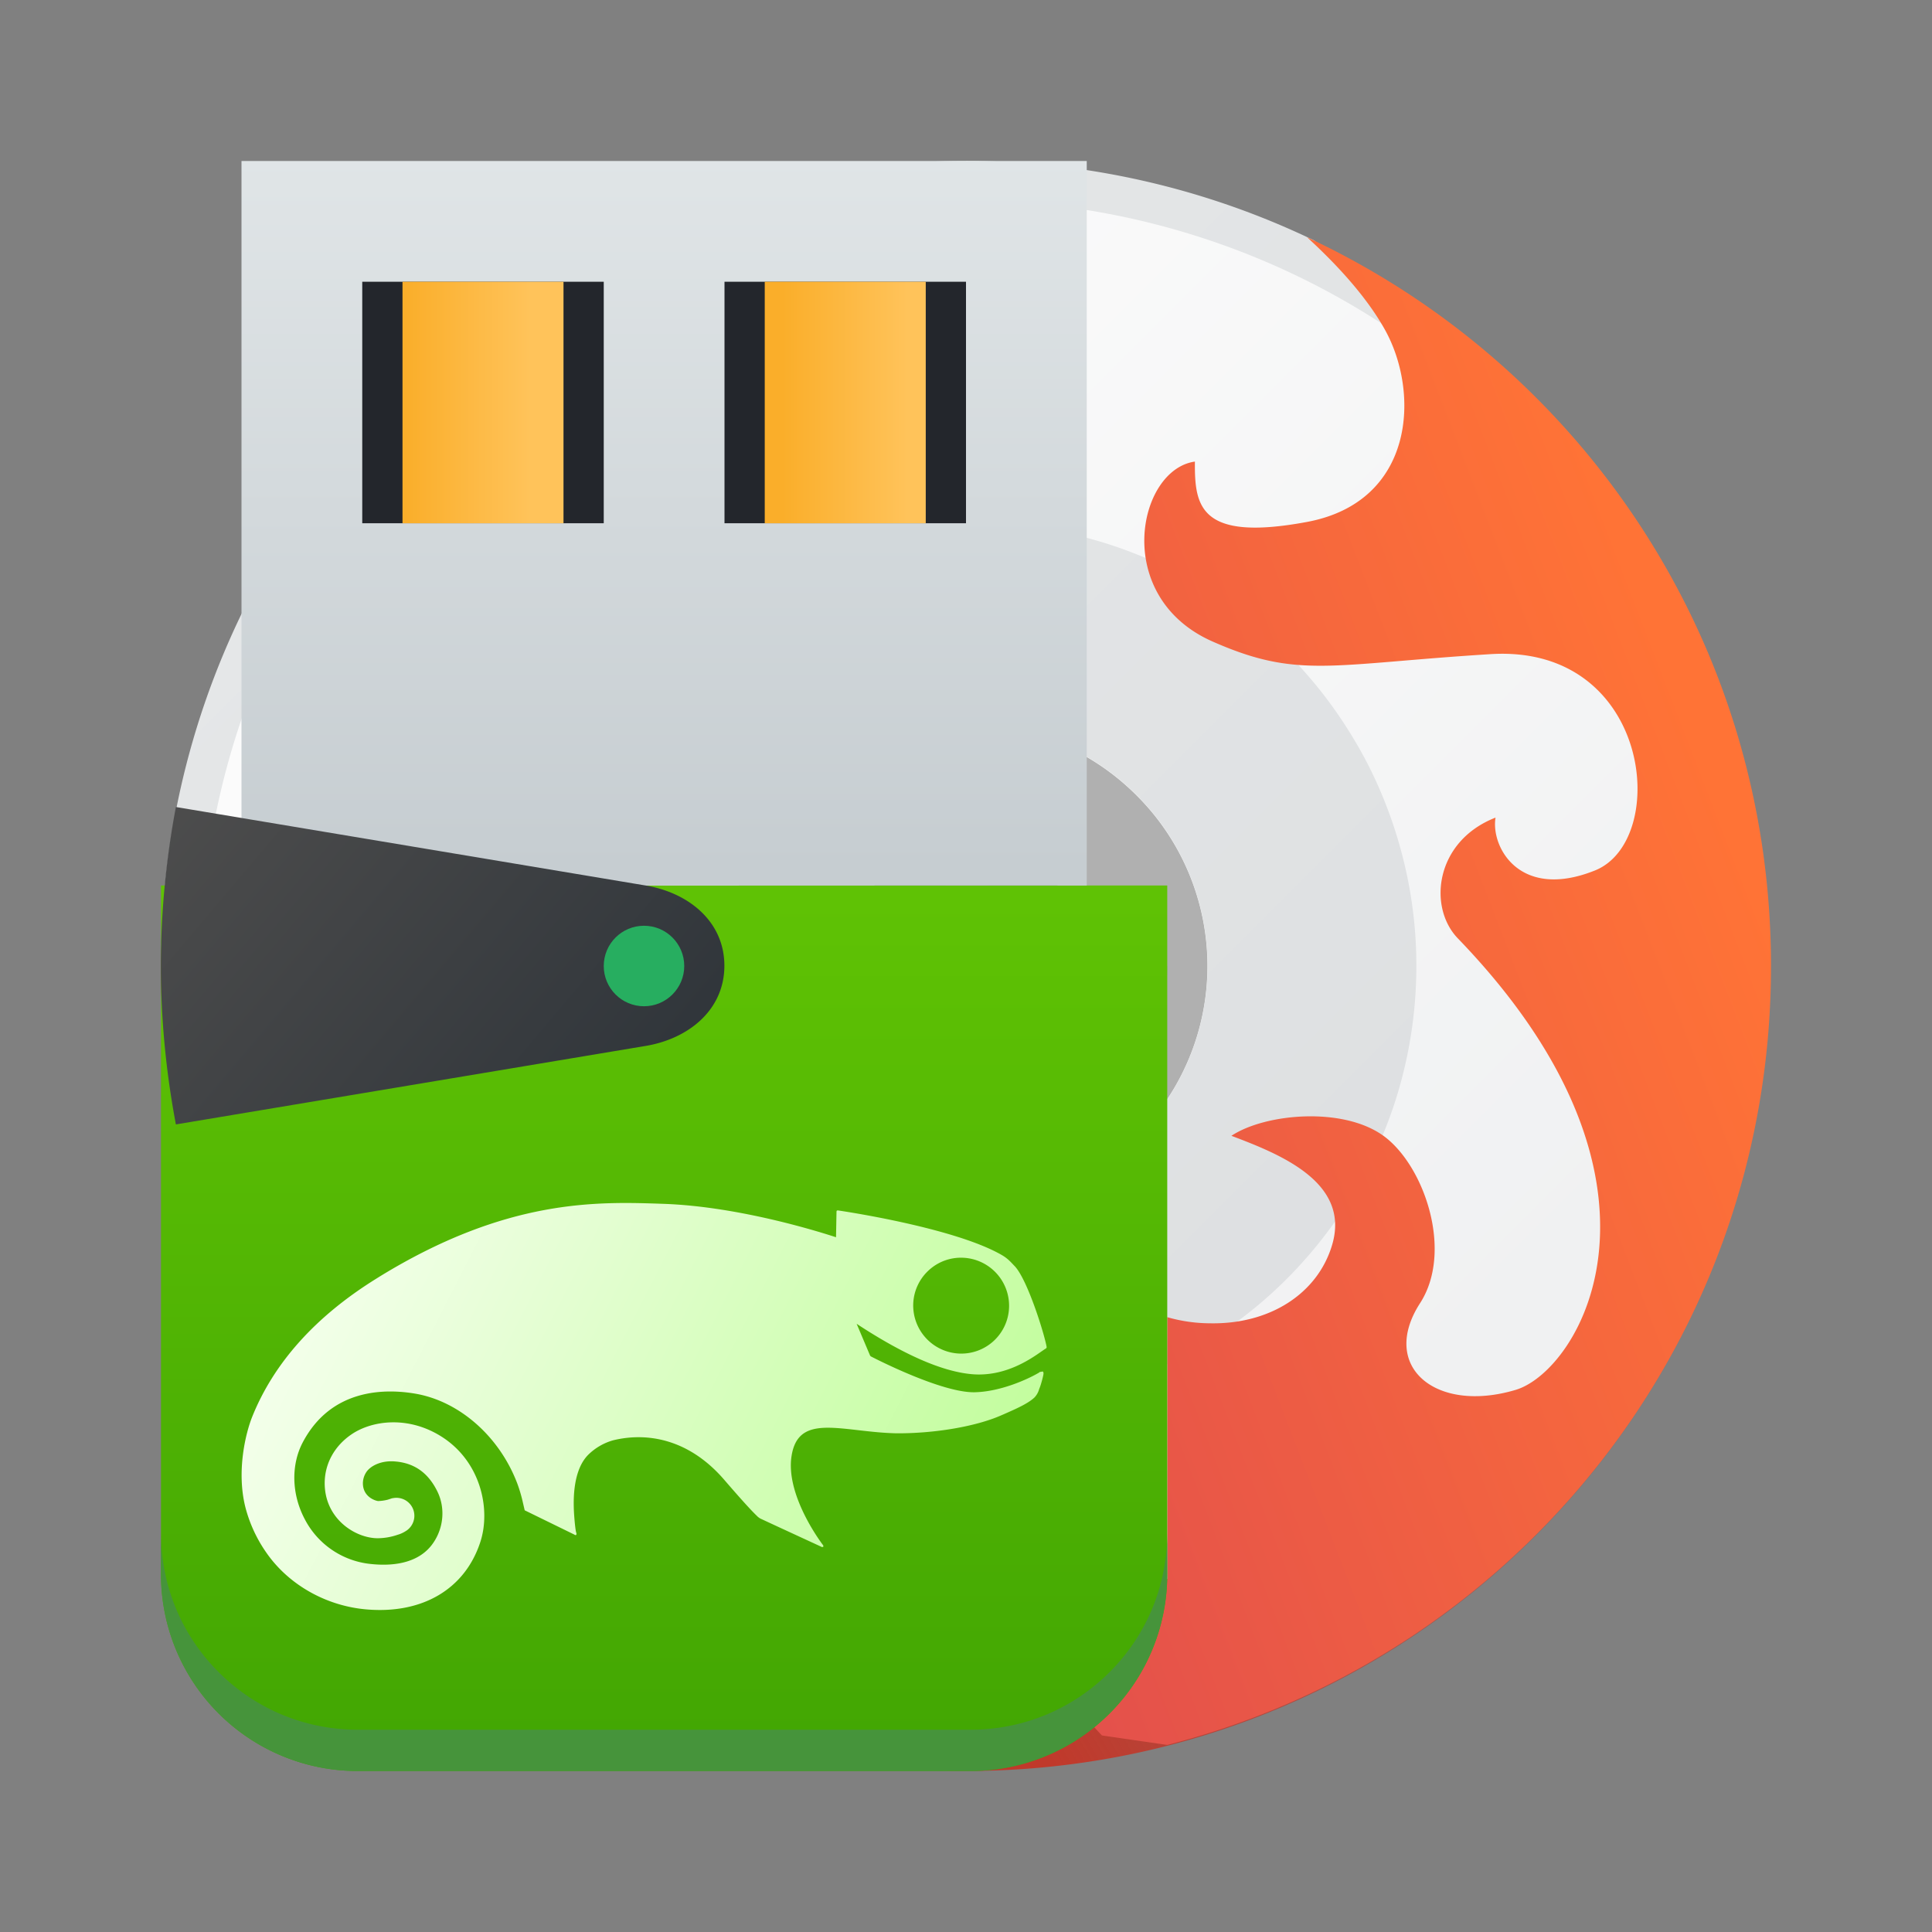 <?xml version="1.0" encoding="UTF-8" standalone="no"?>
<svg
   xmlns:dc="http://purl.org/dc/elements/1.1/"
   xmlns:cc="http://creativecommons.org/ns#"
   xmlns:rdf="http://www.w3.org/1999/02/22-rdf-syntax-ns#"
   xmlns:svg="http://www.w3.org/2000/svg"
   xmlns="http://www.w3.org/2000/svg"
   xmlns:xlink="http://www.w3.org/1999/xlink"
   xmlns:sodipodi="http://sodipodi.sourceforge.net/DTD/sodipodi-0.dtd"
   xmlns:inkscape="http://www.inkscape.org/namespaces/inkscape"
   width="48"
   height="48"
   version="1.1"
   id="svg102"
   sodipodi:docname="imagewriter.svg"
   inkscape:version="0.92.4 (5da689c313, 2019-01-14)">
  <rect width="100%" height="100%" fill="#808080" stroke="none"/>
  <sodipodi:namedview
     pagecolor="#ffffff"
     bordercolor="#666666"
     borderopacity="1"
     objecttolerance="10"
     gridtolerance="10"
     guidetolerance="10"
     inkscape:pageopacity="0"
     inkscape:pageshadow="2"
     inkscape:window-width="896"
     inkscape:window-height="480"
     id="namedview104"
     showgrid="false"
     inkscape:zoom="2.4583333"
     inkscape:cx="2.1355932"
     inkscape:cy="24"
     inkscape:window-x="0"
     inkscape:window-y="0"
     inkscape:window-maximized="0"
     inkscape:current-layer="svg102" />
  <defs
     id="defs58">
    <linearGradient
       id="i"
       y1="525.26"
       x1="395.91"
       y2="513.95"
       x2="425.21"
       gradientUnits="userSpaceOnUse"
       gradientTransform="translate(-384.57,-499.8)">
      <stop
         stop-color="#da4453"
         id="stop2" />
      <stop
         offset="1"
         stop-color="#ff7336"
         id="stop4" />
    </linearGradient>
    <linearGradient
       id="g"
       y1="44.09"
       x1="26.362"
       y2="33.75"
       x2="44"
       gradientUnits="userSpaceOnUse">
      <stop
         stop-color="#c0392b"
         id="stop7" />
      <stop
         offset="1"
         stop-color="#c0392b"
         stop-opacity="0"
         id="stop9" />
    </linearGradient>
    <linearGradient
       id="n"
       y1="519.85"
       x1="388.57"
       y2="528.52"
       x2="398.82"
       gradientUnits="userSpaceOnUse">
      <stop
         stop-color="#4d4d4d"
         id="stop12" />
      <stop
         offset="1"
         stop-color="#31363b"
         id="stop14" />
    </linearGradient>
    <linearGradient
       id="a"
       y1="509.8"
       x1="394.57"
       y2="537.95"
       x2="422.73"
       gradientUnits="userSpaceOnUse">
      <stop
         stop-color="#e5e7e8"
         id="stop17" />
      <stop
         offset="1"
         stop-color="#dcdee0"
         id="stop19" />
    </linearGradient>
    <linearGradient
       id="f"
       x1="389.57"
       x2="427.57"
       gradientUnits="userSpaceOnUse"
       gradientTransform="rotate(45,408.574,523.795)">
      <stop
         stop-color="#fcfcfc"
         id="stop22" />
      <stop
         offset="1"
         stop-color="#eff0f1"
         id="stop24" />
    </linearGradient>
    <linearGradient
       xlink:href="#a"
       id="h"
       y1="133.33"
       x1="771.7"
       y2="160.66"
       gradientUnits="userSpaceOnUse"
       x2="799.04" />
    <linearGradient
       id="k"
       y1="551.8"
       y2="528.8"
       gradientUnits="userSpaceOnUse"
       x2="0"
       gradientTransform="matrix(0.497,0,0,0.769,-190,-402.77)">
      <stop
         stop-color="#c6cdd1"
         id="stop28" />
      <stop
         offset="1"
         stop-color="#e0e5e7"
         id="stop30" />
    </linearGradient>
    <linearGradient
       id="c"
       y1="557.8"
       y2="505.8"
       gradientUnits="userSpaceOnUse"
       x2="0"
       gradientTransform="matrix(.611 0 0 .769 -297.65 -385.08)">
      <stop
         stop-color="#42a603"
         id="stop33" />
      <stop
         offset="1"
         stop-color="#78da06"
         id="stop35" />
    </linearGradient>
    <linearGradient
       id="b"
       x1="398.57"
       x2="400.57"
       gradientUnits="userSpaceOnUse"
       gradientTransform="matrix(1.562 0 0 1.538 -227.95 -292.82)">
      <stop
         stop-color="#faae2a"
         id="stop38" />
      <stop
         offset="1"
         stop-color="#ffc35a"
         id="stop40" />
    </linearGradient>
    <linearGradient
       xlink:href="#b"
       id="m"
       x1="398.57"
       gradientUnits="userSpaceOnUse"
       x2="400.57"
       gradientTransform="matrix(1.562,0,0,1.538,-603.14,-792.62)" />
    <linearGradient
       id="o"
       y1="539.88"
       x1="410.5"
       y2="529.73"
       x2="390.65"
       gradientUnits="userSpaceOnUse"
       gradientTransform="translate(-384.57,-499.8)">
      <stop
         stop-color="#bcfd93"
         id="stop44" />
      <stop
         offset="1"
         stop-color="#fafff5"
         id="stop46" />
    </linearGradient>
    <linearGradient
       id="d"
       y1="34.612"
       x1="14.187"
       y2="54.612"
       x2="34.19"
       gradientUnits="userSpaceOnUse"
       gradientTransform="translate(-80)">
      <stop
         stop-color="#383e51"
         id="stop49" />
      <stop
         offset="1"
         stop-color="#655c6f"
         stop-opacity="0"
         id="stop51" />
    </linearGradient>
    <linearGradient
       xlink:href="#a"
       id="e"
       gradientUnits="userSpaceOnUse"
       x1="394.57"
       y1="509.8"
       x2="422.73"
       y2="537.95" />
    <linearGradient
       xlink:href="#b"
       id="l"
       gradientUnits="userSpaceOnUse"
       gradientTransform="matrix(1.562,0,0,1.538,-612.52,-792.62)"
       x1="398.57"
       x2="400.57" />
    <linearGradient
       xlink:href="#c"
       id="j"
       gradientUnits="userSpaceOnUse"
       gradientTransform="matrix(0.611,0,0,0.769,-237.65,-385.08)"
       y1="557.8"
       x2="0"
       y2="505.8" />
    <linearGradient
       xlink:href="#d"
       id="p"
       gradientUnits="userSpaceOnUse"
       x1="14.187"
       y1="34.612"
       x2="34.19"
       y2="54.612" />
  </defs>
  <g
     id="g74"
     style="stroke-width:8.587;stroke-opacity:0.55">
    <path
       d="m 408.57,503.8 a 19.953,19.953 0 0 0 -19.996,19.846 l 1.123,0.023 4.684,12.02 10.166,5.922 11.4,-0.707 7.779,-5.48 3.623,-12.02 -2.121,-8.662 -6.189,-7.631 -1.563,-1.156 -0.266,-0.186 a 19.958,19.958 0 0 0 -8.641,-1.971 m 0,5 c 8.31,0 15,6.69 15,15 0,8.31 -6.69,15 -15,15 -8.31,0 -15,-6.69 -15,-15 0,-8.31 6.69,-15 15,-15"
       transform="translate(-384.57,-499.8)"
       id="path60"
       style="fill:url(#e)"
       inkscape:connector-curvature="0" />
    <path
       d="m 408.57,504.78 a 18.944,18.944 0 0 0 -13.436,5.582 18.96,18.96 0 0 0 0,26.871 18.96,18.96 0 0 0 26.871,0 18.96,18.96 0 0 0 0,-26.871 18.943,18.943 0 0 0 -13.436,-5.582 m 0,13.02 c 1.532,0 3.064,0.588 4.238,1.762 a 5.981,5.981 0 0 1 0,8.477 5.981,5.981 0 0 1 -8.477,0 5.981,5.981 0 0 1 0,-8.477 5.976,5.976 0 0 1 4.238,-1.762"
       transform="translate(-384.57,-499.8)"
       id="path62"
       style="fill:url(#f)"
       inkscape:connector-curvature="0" />
    <path
       d="m 4.01,23.5 c -0.004,0.167 -0.012,0.332 -0.012,0.5 0,11.08 8.92,20 20,20 11.08,0 20,-8.92 20,-20 0,-0.168 -0.008,-0.333 -0.012,-0.5 A 19.954,19.954 0 0 1 23.998,43 19.951,19.951 0 0 1 4.01,23.5"
       id="path64"
       style="fill:url(#g)"
       inkscape:connector-curvature="0" />
    <path
       d="m 24,17 a 6.969,6.969 0 0 0 -4.945,2.055 6.978,6.978 0 0 0 0,9.891 6.978,6.978 0 0 0 9.891,0 6.978,6.978 0 0 0 0,-9.891 A 6.972,6.972 0 0 0 24.001,17 m -0.002,3.955 a 3.003,3.003 0 0 1 3.002,3.004 3.003,3.003 0 0 1 -3.002,3.002 A 3.003,3.003 0 0 1 20.995,23.959 3.003,3.003 0 0 1 24,20.955"
       id="path66"
       inkscape:connector-curvature="0"
       style="opacity:0.4;fill:#f9f9f9" />
    <path
       d="m 408.759,512.798 a 11,11 0 0 0 -0.78,0.027 11,11 0 0 0 -1.09,0.133 11,11 0 0 0 -1.073,0.24 11,11 0 0 0 -1.043,0.348 11,11 0 0 0 -1.004,0.447 11,11 0 0 0 -0.953,0.55 11,11 0 0 0 -0.895,0.638 11,11 0 0 0 -0.826,0.726 11,11 0 0 0 -0.748,0.805 11,11 0 0 0 -0.666,0.875 11,11 0 0 0 -0.574,0.938 11,11 0 0 0 -0.479,0.99 11,11 0 0 0 -0.379,1.033 11,11 0 0 0 -0.271,1.064 11,11 0 0 0 -0.164,1.086 11,11 0 0 0 -0.055,1.1 11,11 0 0 0 0.027,0.78 11,11 0 0 0 0.133,1.09 11,11 0 0 0 0.242,1.073 11,11 0 0 0 0.346,1.043 11,11 0 0 0 0.447,1.004 11,11 0 0 0 0.549,0.953 11,11 0 0 0 0.64,0.895 11,11 0 0 0 0.725,0.826 11,11 0 0 0 0.805,0.748 11,11 0 0 0 0.875,0.666 11,11 0 0 0 0.937,0.574 11,11 0 0 0 0.99,0.479 11,11 0 0 0 1.034,0.379 11,11 0 0 0 1.064,0.271 11,11 0 0 0 1.086,0.164 11,11 0 0 0 1.1,0.055 11,11 0 0 0 0.78,-0.027 11,11 0 0 0 1.089,-0.133 11,11 0 0 0 1.074,-0.242 11,11 0 0 0 1.043,-0.346 11,11 0 0 0 1.004,-0.447 11,11 0 0 0 0.953,-0.55 11,11 0 0 0 0.895,-0.64 11,11 0 0 0 0.826,-0.724 11,11 0 0 0 0.748,-0.805 11,11 0 0 0 0.666,-0.875 11,11 0 0 0 0.574,-0.938 11,11 0 0 0 0.479,-0.99 11,11 0 0 0 0.379,-1.033 11,11 0 0 0 0.271,-1.064 11,11 0 0 0 0.164,-1.086 11,11 0 0 0 0.055,-1.1 11,11 0 0 0 -0.027,-0.78 11,11 0 0 0 -0.133,-1.09 11,11 0 0 0 -0.242,-1.073 11,11 0 0 0 -0.346,-1.043 11,11 0 0 0 -0.447,-1.004 11,11 0 0 0 -0.55,-0.953 11,11 0 0 0 -0.638,-0.895 11,11 0 0 0 -0.726,-0.826 11,11 0 0 0 -0.805,-0.748 11,11 0 0 0 -0.875,-0.666 11,11 0 0 0 -0.938,-0.574 11,11 0 0 0 -0.99,-0.479 11,11 0 0 0 -1.033,-0.379 11,11 0 0 0 -1.065,-0.271 11,11 0 0 0 -1.085,-0.164 11,11 0 0 0 -1.1,-0.055 m -0.191,4.998 c 1.533,0 3.068,0.585 4.242,1.76 a 5.988,5.988 0 0 1 0,8.484 5.985,5.985 0 0 1 -8.482,0 5.988,5.988 0 0 1 0,-8.484 5.974,5.974 0 0 1 4.24,-1.76"
       transform="translate(-384.57,-499.8)"
       id="path68"
       style="fill:url(#h)"
       inkscape:connector-curvature="0" />
    <path
       d="m 24,20.95 a 3,3 0 0 0 -2.957,3.516 3.004,3.004 0 0 1 2.961,-2.52 c 1.46,0 2.709,1.05 2.959,2.488 0.027,-0.16 0.042,-0.322 0.043,-0.484 a 2.998,2.998 0 0 0 -3,-3"
       id="path70"
       inkscape:connector-curvature="0"
       style="opacity:0.1" />
    <path
       d="M 28,24 A 3.983,3.983 0 0 1 26.826,26.826 3.983,3.983 0 0 1 24,28 v 1 A 4.977,4.977 0 0 0 27.533,27.533 4.982,4.982 0 0 0 29,24 Z"
       id="path72"
       inkscape:connector-curvature="0"
       style="fill:#95a5a6" />
  </g>
  <path
     d="m 32.467,5.887 v 0.004 l 0.008,0.004 z m 0.008,0.008 c 0.625,0.574 1.432,1.399 1.931,2.293 0.875,1.563 0.75,4.28 -1.937,4.78 -2.688,0.5 -2.79,-0.414 -2.782,-1.5 -1.428,0.198 -2.068,3.364 0.438,4.47 2.125,0.937 2.906,0.564 6.906,0.314 4,-0.25 4.469,4.625 2.594,5.375 -1.875,0.75 -2.59,-0.588 -2.469,-1.314 -1.503,0.587 -1.685,2.224 -0.937,3 5.847,6.06 3.042,10.738 1.437,11.218 -1.989,0.594 -3.39,-0.582 -2.375,-2.154 0.828,-1.281 0.114,-3.396 -0.892,-4.145 -1.01,-0.748 -2.96,-0.568 -3.795,-0.013 1.204,0.455 2.969,1.155 2.5,2.718 -0.362,1.207 -1.55,1.969 -3.032,1.94 A 3.904,3.904 0 0 1 29,32.725 v 6.498 l -3.178,2.228 1.555,1.666 1.623,0.235 c 8.64,-2.212 15,-10 15,-19.35 C 44,15.955 39.288,9.072 32.475,5.895 Z"
     id="path76"
     style="fill:url(#i);fill-rule:evenodd"
     inkscape:connector-curvature="0" />
  <path
     d="M 4,22 V 39.104 A 4.885,4.885 0 0 0 8.896,44 H 24.104 A 4.885,4.885 0 0 0 29,39.104 V 22 Z"
     id="path78"
     style="fill:url(#j)"
     inkscape:connector-curvature="0" />
  <rect
     height="18"
     rx="0"
     y="4"
     x="6"
     width="21"
     id="rect80"
     style="fill:url(#k)" />
  <g
     id="g84"
     style="fill:#23262c">
    <path
       d="m 9,7 h 6 v 6 H 9 Z m 9,0 h 6 v 6 h -6 z"
       id="path82"
       inkscape:connector-curvature="0" />
  </g>
  <path
     d="m 10,7 h 4 v 6 h -4 z"
     id="path86"
     style="fill:url(#l)"
     inkscape:connector-curvature="0" />
  <path
     d="m 19,7 h 4 v 6 h -4 z"
     id="path88"
     style="fill:url(#m)"
     inkscape:connector-curvature="0" />
  <g
     transform="translate(-384.57,-499.8)"
     id="g94"
     style="color:#000000;stroke-width:3;stroke-linejoin:round">
    <path
       d="m 388.94,519.85 a 21.239,21.239 0 0 0 -0.373,3.943 c 0,1.349 0.132,2.666 0.373,3.943 l 11.627,-1.943 c 1.095,-0.168 2,-0.892 2,-2 0,-1.108 -0.905,-1.832 -2,-2 z"
       id="path90"
       style="fill:url(#n)"
       inkscape:connector-curvature="0" />
    <circle
       r="1"
       cy="523.8"
       cx="400.57"
       id="circle92"
       style="fill:#27ae60" />
  </g>
  <path
     d="m 25.82,34.09 0.087,-0.016 c 0.024,0.019 0.02,0.057 0.013,0.091 -0.016,0.08 -0.055,0.224 -0.081,0.292 l -0.022,0.056 a 0.482,0.482 0 0 1 -0.12,0.211 c -0.162,0.148 -0.422,0.266 -0.829,0.443 -0.629,0.275 -1.648,0.448 -2.594,0.443 -0.339,-0.007 -0.667,-0.045 -0.955,-0.078 -0.882,-0.101 -1.519,-0.173 -1.651,0.629 -0.167,1 0.777,2.225 0.787,2.236 v 0.033 l -0.031,0.007 c 0,0 -1.506,-0.694 -1.543,-0.714 L 18.833,37.689 18.795,37.652 C 18.681,37.543 18.453,37.298 17.99,36.761 17.092,35.723 16.041,35.586 15.232,35.784 a 1.44,1.44 0 0 0 -0.612,0.354 c -0.423,0.417 -0.375,1.257 -0.351,1.562 0.028,0.346 0.046,0.372 0.054,0.4 l -0.005,0.035 -0.03,0.004 -0.017,-0.012 -1.235,-0.604 -0.047,-0.202 a 3.605,3.605 0 0 0 -0.138,-0.466 c -0.442,-1.164 -1.434,-2.04 -2.528,-2.229 -0.739,-0.127 -2.086,-0.142 -2.799,1.205 -0.298,0.562 -0.28,1.294 0.047,1.911 a 2.08,2.08 0 0 0 1.633,1.114 c 0.699,0.076 1.224,-0.086 1.519,-0.467 0.297,-0.385 0.353,-0.91 0.142,-1.337 C 10.639,36.593 10.297,36.35 9.822,36.31 9.461,36.277 9.192,36.428 9.096,36.582 a 0.512,0.512 0 0 0 -0.08,0.263 v 0.005 c 0,0.344 0.315,0.438 0.379,0.443 a 1.1,1.1 0 0 0 0.24,-0.034 L 9.738,37.225 9.769,37.22 a 0.446,0.446 0 0 1 0.33,0.808 L 10.07,38.046 A 0.752,0.752 0 0 1 9.88,38.131 1.558,1.558 0 0 1 9.382,38.217 C 8.837,38.216 8.078,37.747 8.067,36.866 8.062,36.369 8.311,35.916 8.75,35.625 c 0.506,-0.334 1.38,-0.448 2.19,0.049 0.998,0.611 1.258,1.807 0.998,2.623 C 11.56,39.478 10.495,40.11 9.09,39.984 8.095,39.895 7.17,39.37 6.62,38.579 A 3.498,3.498 0 0 1 6.097,37.449 C 5.872,36.558 6.1,35.611 6.269,35.192 6.807,33.858 7.837,32.711 9.328,31.781 l 0.094,-0.059 c 3.171,-1.949 5.415,-1.87 7.06,-1.813 1.938,0.067 4,0.736 4.289,0.83 l 0.012,-0.642 0.008,-0.02 0.022,-0.005 c 0.13,0.018 2.914,0.431 4.087,1.115 0.145,0.086 0.217,0.174 0.307,0.267 0.324,0.335 0.753,1.73 0.798,2.02 l -0.017,0.029 c -0.017,0.005 -0.057,0.036 -0.111,0.072 -0.273,0.191 -0.913,0.639 -1.733,0.566 -0.737,-0.065 -1.7,-0.488 -2.861,-1.252 l 0.334,0.789 0.015,0.019 c 0.168,0.087 1.781,0.909 2.582,0.893 0.646,-0.013 1.335,-0.328 1.611,-0.494 z m -0.75,-1.609 a 1.195,1.195 0 0 0 -1.15,-1.233 1.18,1.18 0 0 0 -0.853,0.319 1.186,1.186 0 0 0 -0.378,0.829 1.196,1.196 0 0 0 1.149,1.233 1.188,1.188 0 0 0 1.232,-1.148"
     id="path96"
     style="fill:url(#o)"
     inkscape:connector-curvature="0" />
  <path
     d="m 24.113,43.998 a 4.908,4.908 0 0 0 1.9,-0.38 4.882,4.882 0 0 0 1.555,-1.05 4.882,4.882 0 0 0 1.05,-1.554 4.907,4.907 0 0 0 0.382,-1.91 v -3.89 l -3.81,-3.804 0.007,0.04 0.006,0.005 c 0.324,0.335 0.756,1.73 0.8,2.02 l -0.019,0.029 c -0.017,0.005 -0.057,0.035 -0.11,0.07 a 4.681,4.681 0 0 1 -0.345,0.219 l -0.007,0.44 c 0.099,-0.048 0.238,-0.1 0.3,-0.137 v -0.002 l 0.086,-0.02 c 0.024,0.02 0.023,0.06 0.016,0.094 a 2.4,2.4 0 0 1 -0.082,0.293 l -0.022,0.057 a 0.474,0.474 0 0 1 -0.12,0.21 c -0.163,0.149 -0.422,0.267 -0.829,0.444 -0.629,0.275 -1.647,0.445 -2.594,0.44 -0.339,-0.008 -0.667,-0.045 -0.955,-0.077 -0.882,-0.1 -1.52,-0.174 -1.652,0.627 -0.167,1 0.778,2.225 0.787,2.236 v 0.034 l -0.031,0.007 c 0,0 -1.506,-0.693 -1.543,-0.714 l -0.047,-0.034 -0.04,-0.037 c -0.113,-0.109 -0.34,-0.353 -0.804,-0.89 -0.898,-1.038 -1.95,-1.176 -2.76,-0.979 -0.197,0.047 -0.448,0.19 -0.61,0.354 -0.424,0.417 -0.374,1.256 -0.35,1.562 0.028,0.346 0.044,0.373 0.052,0.4 L 14.32,38.137 14.29,38.141 14.272,38.129 13.037,37.525 12.99,37.322 A 3.66,3.66 0 0 0 12.852,36.857 C 12.41,35.693 11.417,34.815 10.324,34.627 9.585,34.5 8.238,34.486 7.525,35.832 c -0.298,0.562 -0.28,1.295 0.047,1.912 a 2.076,2.076 0 0 0 1.633,1.113 c 0.7,0.076 1.225,-0.084 1.52,-0.466 a 1.28,1.28 0 0 0 0.14,-1.338 c -0.226,-0.46 -0.568,-0.702 -1.043,-0.742 -0.36,-0.032 -0.63,0.116 -0.726,0.27 a 0.52,0.52 0 0 0 -0.08,0.265 v 0.004 c 0,0.344 0.315,0.439 0.379,0.443 0.02,0 0.115,-0.002 0.24,-0.033 l 0.06,-0.022 0.043,-0.015 0.03,-0.004 a 0.447,0.447 0 0 1 0.513,0.316 c 0.011,0.041 0.02,0.08 0.02,0.121 a 0.447,0.447 0 0 1 -0.2,0.37 l -0.029,0.019 A 0.755,0.755 0 0 1 9.881,38.129 1.558,1.558 0 0 1 9.383,38.215 C 8.838,38.214 8.078,37.746 8.068,36.865 8.063,36.368 8.314,35.914 8.754,35.623 c 0.506,-0.334 1.38,-0.448 2.19,0.049 0.997,0.61 1.257,1.807 0.996,2.623 -0.378,1.18 -1.442,1.812 -2.848,1.687 A 3.444,3.444 0 0 1 7.705,39.549 l 5.317,4.449 z"
     id="path98"
     style="opacity:0.2;fill:url(#p);fill-rule:evenodd"
     inkscape:connector-curvature="0" />
  <path
     d="m 29,38.078 c 0,0.678 -0.136,1.324 -0.383,1.91 a 4.882,4.882 0 0 1 -1.049,1.555 4.882,4.882 0 0 1 -1.554,1.049 4.907,4.907 0 0 1 -1.91,0.383 H 8.896 A 4.907,4.907 0 0 1 6.986,42.592 4.882,4.882 0 0 1 5.432,41.543 4.882,4.882 0 0 1 4.382,39.988 4.907,4.907 0 0 1 4,38.078 v 1.026 A 4.885,4.885 0 0 0 8.896,44 H 24.104 A 4.885,4.885 0 0 0 29,39.104 Z"
     id="path100"
     inkscape:connector-curvature="0"
     style="fill:#46943b" />
</svg>
